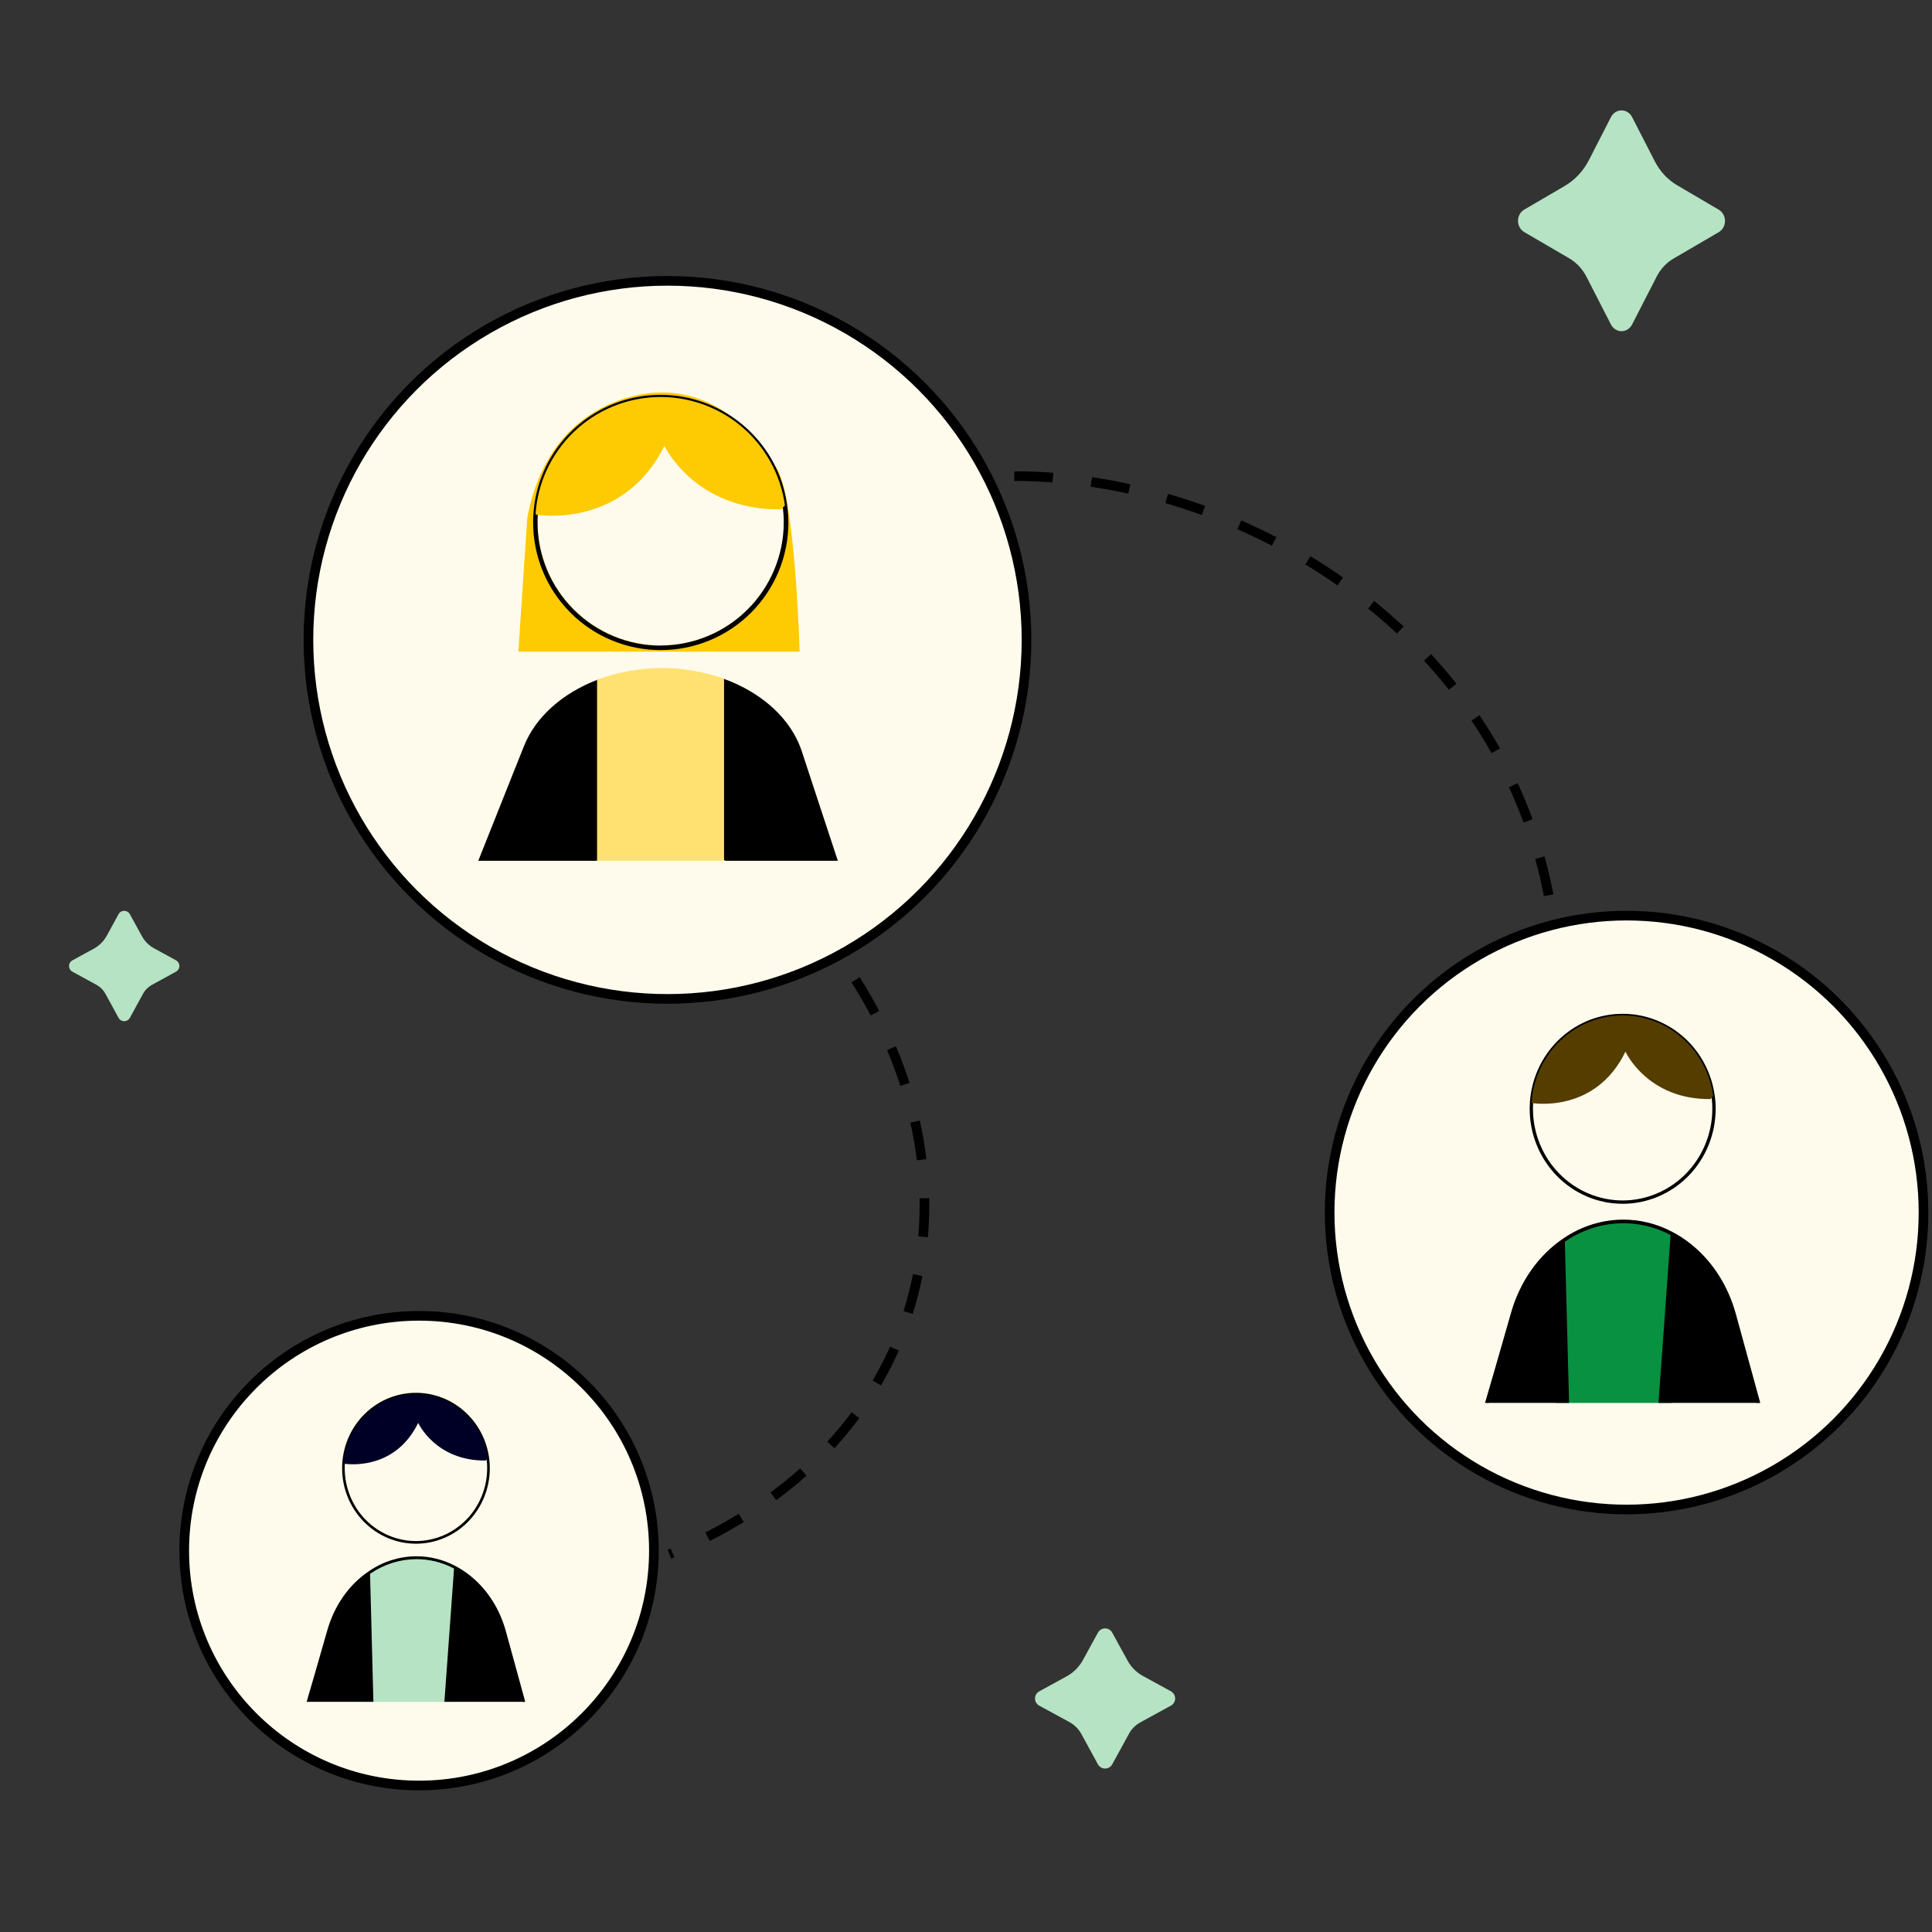 <svg width="100" height="100" viewBox="0 0 100 100" fill="none" xmlns="http://www.w3.org/2000/svg">
<rect x="0" y="0" width="100" height="100" fill="#333333" stroke="none"/>
<circle cx="34.548" cy="33.12" r="18.584" fill="#FFFBEC" stroke="black" stroke-width="0.5"/>
<path d="M40.195 24.234C40.181 24.213 40.165 24.191 40.149 24.169C39.604 23.389 38.833 22.255 37.66 21.418C36.605 20.653 35.322 20.265 34.019 20.317C34.019 20.317 28.488 20.317 27.291 26.816L26.832 33.727H41.387C41.387 33.727 41.158 25.617 40.195 24.234ZM34.197 33.412C32.507 33.41 30.886 32.737 29.691 31.54C28.497 30.344 27.825 28.722 27.825 27.032C27.825 26.902 27.825 26.774 27.838 26.644C28.467 26.723 32.413 27.059 34.392 23.063C34.392 23.063 35.95 26.403 40.436 26.357L40.524 26.265C40.558 26.519 40.575 26.775 40.574 27.032C40.574 28.724 39.902 30.347 38.705 31.543C37.509 32.74 35.886 33.412 34.194 33.412H34.197Z" fill="#FECA01"/>
<path d="M40.74 26.151C40.649 25.466 40.45 24.798 40.15 24.175C39.598 23.041 38.735 22.087 37.661 21.424C36.694 20.825 35.588 20.487 34.452 20.442C33.315 20.397 32.185 20.646 31.174 21.166C30.162 21.687 29.302 22.46 28.677 23.411C28.053 24.362 27.685 25.458 27.609 26.593C27.599 26.742 27.594 26.893 27.594 27.042C27.594 27.91 27.765 28.769 28.097 29.571C28.429 30.372 28.915 31.101 29.529 31.714C30.142 32.328 30.871 32.814 31.672 33.147C32.474 33.478 33.333 33.649 34.201 33.649C35.068 33.649 35.928 33.478 36.729 33.147C37.531 32.814 38.259 32.328 38.873 31.714C39.486 31.101 39.973 30.372 40.305 29.571C40.637 28.769 40.808 27.91 40.808 27.042C40.806 26.744 40.784 26.447 40.74 26.151ZM34.194 33.418C32.503 33.416 30.882 32.742 29.688 31.546C28.493 30.35 27.822 28.728 27.822 27.038C27.822 26.908 27.822 26.78 27.835 26.65C27.834 26.635 27.834 26.619 27.835 26.604C27.943 25.03 28.632 23.552 29.767 22.456C30.902 21.36 32.404 20.724 33.981 20.672C35.558 20.619 37.098 21.154 38.304 22.172C39.51 23.19 40.295 24.619 40.508 26.182C40.508 26.209 40.516 26.239 40.518 26.271C40.552 26.525 40.569 26.781 40.568 27.038C40.566 28.728 39.894 30.348 38.699 31.543C37.504 32.738 35.884 33.41 34.194 33.412V33.418Z" fill="black"/>
<path d="M40.627 26.163L40.521 26.27L40.432 26.362C35.942 26.408 34.389 23.068 34.389 23.068C32.41 27.064 28.463 26.731 27.835 26.649L27.751 26.636L27.721 26.595C27.831 24.992 28.532 23.486 29.688 22.37C30.844 21.253 32.373 20.605 33.979 20.552C35.585 20.498 37.154 21.042 38.382 22.078C39.611 23.115 40.41 24.57 40.627 26.163Z" fill="#FECA01"/>
<path d="M43.366 44.555H37.538L34.702 42.396L30.866 44.555H24.755L26.63 39.846L26.69 39.698L26.749 39.549L27.12 38.62C27.726 37.096 29.129 35.875 30.901 35.194C31.919 34.801 33.276 40.368 34.473 40.368C35.612 40.368 36.492 34.78 37.469 35.137C37.952 35.309 38.418 35.529 38.858 35.792C40.136 36.553 41.089 37.63 41.506 38.9L41.793 39.777L43.366 44.555Z" fill="black"/>
<path d="M37.477 35.131V44.555H30.904V35.188C33.02 34.395 35.348 34.375 37.477 35.131Z" fill="#FEE170"/>
<circle cx="21.691" cy="80.262" r="12.155" fill="#FFFBEC" stroke="black" stroke-width="0.5"/>
<path d="M25.317 75.47C25.189 74.512 24.718 73.636 23.995 73.013C23.272 72.389 22.348 72.061 21.402 72.094C20.456 72.126 19.556 72.516 18.875 73.187C18.194 73.859 17.781 74.765 17.717 75.729C17.71 75.817 17.708 75.907 17.708 75.996C17.708 77.032 18.11 78.025 18.827 78.758C19.544 79.49 20.516 79.902 21.53 79.902C22.544 79.902 23.516 79.49 24.233 78.758C24.95 78.025 25.352 77.032 25.352 75.996C25.353 75.82 25.341 75.644 25.317 75.47ZM21.529 79.765C20.552 79.764 19.614 79.366 18.923 78.66C18.232 77.953 17.843 76.995 17.842 75.996C17.842 75.919 17.842 75.843 17.85 75.767C17.85 75.758 17.85 75.749 17.85 75.74C17.912 74.809 18.31 73.934 18.966 73.286C19.623 72.637 20.492 72.261 21.405 72.229C22.318 72.198 23.21 72.514 23.908 73.116C24.605 73.719 25.06 74.564 25.182 75.489C25.185 75.506 25.187 75.524 25.189 75.542C25.208 75.692 25.217 75.844 25.216 75.996C25.215 76.995 24.826 77.953 24.135 78.659C23.444 79.366 22.507 79.763 21.529 79.765Z" fill="black"/>
<path d="M25.251 75.479L25.141 75.597C22.544 75.624 21.644 73.648 21.644 73.648C20.399 76.221 17.803 75.759 17.803 75.759L17.786 75.735C17.849 74.787 18.254 73.897 18.923 73.237C19.592 72.576 20.477 72.193 21.406 72.161C22.335 72.129 23.243 72.451 23.954 73.064C24.664 73.677 25.127 74.537 25.252 75.479H25.251Z" fill="#000027"/>
<path d="M23.537 81.125V88.088H18.792L18.884 81.501C20.708 80.372 21.986 80.466 23.537 81.125Z" fill="#B5E3C3"/>
<path d="M26.19 84.454C25.879 83.317 25.272 82.342 24.431 81.634C24.396 81.604 24.362 81.577 24.328 81.55C24.083 81.354 23.819 81.184 23.541 81.041C22.927 80.72 22.247 80.552 21.556 80.552C20.687 80.555 19.838 80.819 19.115 81.311C18.079 81.996 17.306 83.093 16.937 84.397C16.442 86.127 16.105 87.299 15.872 88.085H16.021C16.249 87.315 16.583 86.164 17.074 84.438C17.429 83.183 18.167 82.126 19.156 81.46C19.168 81.451 19.18 81.442 19.193 81.435C19.893 80.959 20.715 80.704 21.556 80.701C22.224 80.702 22.882 80.863 23.477 81.174C23.486 81.178 23.494 81.182 23.503 81.188C23.763 81.323 24.01 81.484 24.241 81.668C24.275 81.694 24.307 81.724 24.341 81.75C25.159 82.439 25.751 83.388 26.053 84.497L27.038 88.088H27.187L26.19 84.454Z" fill="black"/>
<path d="M19.327 88.086H15.944C16.243 87.075 16.636 85.707 17.003 84.418C17.377 83.101 18.157 82.033 19.151 81.373L19.154 81.459L19.327 88.086Z" fill="black"/>
<path d="M27.111 88.086H23.002L23.24 84.801L23.301 83.962L23.501 81.186L23.507 81.106C23.781 81.246 24.041 81.414 24.282 81.608C24.319 81.635 24.353 81.664 24.387 81.692C25.19 82.366 25.81 83.328 26.122 84.475L27.111 88.086Z" fill="black"/>
<circle cx="84.191" cy="62.762" r="15.37" fill="#FFFBEC" stroke="black" stroke-width="0.5"/>
<path d="M88.757 56.728C88.596 55.522 88.003 54.419 87.093 53.634C86.182 52.848 85.019 52.436 83.828 52.477C82.637 52.517 81.503 53.008 80.646 53.854C79.789 54.699 79.269 55.84 79.187 57.055C79.18 57.165 79.176 57.279 79.176 57.391C79.176 58.695 79.683 59.946 80.586 60.868C81.488 61.79 82.713 62.308 83.989 62.308C85.265 62.308 86.489 61.79 87.392 60.868C88.294 59.946 88.802 58.695 88.802 57.391C88.803 57.169 88.788 56.947 88.757 56.728ZM83.988 62.136C82.757 62.134 81.577 61.634 80.707 60.744C79.836 59.855 79.347 58.648 79.346 57.391C79.346 57.293 79.346 57.197 79.356 57.102C79.355 57.091 79.355 57.079 79.356 57.068C79.433 55.896 79.934 54.794 80.761 53.978C81.588 53.161 82.682 52.687 83.832 52.648C84.981 52.608 86.104 53.006 86.983 53.764C87.861 54.523 88.433 55.587 88.588 56.752C88.591 56.773 88.594 56.796 88.596 56.818C88.62 57.008 88.631 57.199 88.63 57.391C88.629 58.648 88.139 59.854 87.269 60.744C86.399 61.633 85.219 62.134 83.988 62.136Z" fill="black"/>
<path d="M88.674 56.739L88.535 56.888C85.266 56.922 84.133 54.434 84.133 54.434C82.565 57.673 79.296 57.092 79.296 57.092L79.275 57.062C79.354 55.868 79.864 54.747 80.706 53.916C81.548 53.084 82.662 52.602 83.833 52.562C85.003 52.522 86.146 52.927 87.041 53.698C87.935 54.47 88.518 55.554 88.676 56.739H88.674Z" fill="#553D00"/>
<path d="M86.516 63.848V72.615H80.542L80.657 64.322C82.954 62.9 84.563 63.019 86.516 63.848Z" fill="#089141"/>
<path d="M89.856 68.04C89.465 66.608 88.701 65.381 87.641 64.489C87.597 64.451 87.554 64.418 87.511 64.383C87.203 64.137 86.871 63.922 86.522 63.743C85.748 63.339 84.891 63.127 84.022 63.127C82.928 63.131 81.859 63.463 80.948 64.082C79.644 64.946 78.67 66.326 78.205 67.968C77.582 70.146 77.159 71.622 76.865 72.612H77.052C77.339 71.642 77.76 70.193 78.378 68.019C78.825 66.439 79.755 65.109 81 64.271C81.015 64.259 81.03 64.248 81.046 64.238C81.928 63.639 82.963 63.318 84.022 63.315C84.863 63.315 85.692 63.519 86.441 63.909C86.451 63.915 86.462 63.921 86.472 63.927C86.8 64.098 87.112 64.3 87.402 64.532C87.445 64.564 87.486 64.603 87.529 64.636C88.558 65.502 89.303 66.698 89.684 68.094L90.924 72.615H91.111L89.856 68.04Z" fill="black"/>
<path d="M81.215 72.612H76.956C77.332 71.339 77.826 69.618 78.288 67.994C78.76 66.336 79.742 64.991 80.994 64.16L80.997 64.268L81.215 72.612Z" fill="black"/>
<path d="M91.016 72.612H85.843L86.142 68.477L86.218 67.42L86.47 63.924L86.478 63.824C86.823 64 87.15 64.212 87.454 64.456C87.5 64.49 87.543 64.527 87.586 64.561C88.597 65.41 89.378 66.622 89.771 68.067L91.016 72.612Z" fill="black"/>
<path d="M86.811 9.591L88.96 10.852C89.058 10.909 89.141 10.993 89.198 11.096C89.255 11.199 89.286 11.316 89.286 11.435C89.286 11.555 89.255 11.672 89.198 11.775C89.141 11.877 89.058 11.962 88.96 12.018L86.624 13.382C86.256 13.596 85.953 13.918 85.752 14.31L84.475 16.799C84.421 16.903 84.342 16.99 84.246 17.05C84.15 17.111 84.041 17.142 83.93 17.142C83.818 17.142 83.709 17.111 83.613 17.05C83.517 16.99 83.438 16.903 83.384 16.799L82.114 14.323C81.907 13.92 81.597 13.589 81.219 13.369L78.897 12.014C78.799 11.957 78.717 11.873 78.659 11.771C78.602 11.668 78.572 11.551 78.572 11.431C78.572 11.312 78.602 11.194 78.659 11.092C78.717 10.989 78.799 10.905 78.897 10.848L80.981 9.631C81.514 9.32 81.953 8.852 82.245 8.283L83.384 6.059C83.438 5.955 83.517 5.867 83.613 5.807C83.709 5.746 83.819 5.714 83.931 5.714C84.042 5.714 84.152 5.746 84.248 5.807C84.344 5.867 84.424 5.955 84.477 6.059L85.654 8.353C85.921 8.875 86.323 9.304 86.811 9.591Z" fill="#B5E3C3"/>
<path d="M59.15 86.743L60.607 87.542C60.673 87.579 60.728 87.632 60.767 87.697C60.805 87.763 60.825 87.837 60.825 87.913C60.825 87.988 60.805 88.063 60.767 88.128C60.728 88.193 60.673 88.247 60.607 88.283L59.024 89.149C58.775 89.285 58.57 89.49 58.435 89.739L57.569 91.321C57.532 91.387 57.479 91.442 57.414 91.481C57.348 91.519 57.274 91.539 57.199 91.539C57.123 91.539 57.048 91.519 56.983 91.481C56.918 91.442 56.864 91.387 56.828 91.321L55.969 89.747C55.828 89.492 55.619 89.281 55.364 89.141L53.792 88.285C53.725 88.249 53.67 88.195 53.631 88.13C53.592 88.065 53.572 87.99 53.572 87.914C53.572 87.838 53.592 87.764 53.631 87.698C53.67 87.633 53.725 87.58 53.792 87.543L55.201 86.773C55.563 86.576 55.86 86.278 56.057 85.915L56.828 84.506C56.864 84.439 56.918 84.384 56.983 84.345C57.048 84.306 57.123 84.286 57.199 84.286C57.274 84.286 57.349 84.306 57.414 84.345C57.479 84.384 57.533 84.439 57.569 84.506L58.367 85.962C58.549 86.291 58.82 86.562 59.15 86.743Z" fill="#B5E3C3"/>
<path d="M7.966 49.079L9.114 49.708C9.166 49.737 9.209 49.779 9.24 49.831C9.27 49.882 9.286 49.94 9.286 50C9.286 50.06 9.27 50.118 9.24 50.17C9.209 50.221 9.166 50.263 9.114 50.292L7.867 50.974C7.671 51.081 7.509 51.242 7.402 51.439L6.721 52.685C6.692 52.737 6.65 52.781 6.598 52.811C6.547 52.841 6.488 52.857 6.429 52.857C6.369 52.857 6.311 52.841 6.259 52.811C6.208 52.781 6.166 52.737 6.137 52.685L5.46 51.445C5.35 51.244 5.184 51.078 4.983 50.968L3.745 50.293C3.693 50.265 3.649 50.223 3.618 50.171C3.588 50.12 3.572 50.061 3.572 50.001C3.572 49.941 3.588 49.883 3.618 49.831C3.649 49.78 3.693 49.738 3.745 49.709L4.855 49.103C5.14 48.947 5.374 48.712 5.529 48.427L6.137 47.316C6.165 47.264 6.208 47.22 6.259 47.19C6.31 47.159 6.369 47.143 6.429 47.143C6.489 47.143 6.547 47.159 6.599 47.19C6.65 47.22 6.692 47.264 6.721 47.316L7.35 48.463C7.492 48.723 7.706 48.936 7.966 49.079Z" fill="#B5E3C3"/>
<path d="M52.5 24.643C64.286 24.643 78.214 32.857 80.357 47.5" stroke="black" stroke-width="0.5" stroke-dasharray="2 2"/>
<path d="M44.286 50.714C51.072 61.428 48.328 74.798 34.65 80.447" stroke="black" stroke-width="0.5" stroke-dasharray="2 2"/>
</svg>
